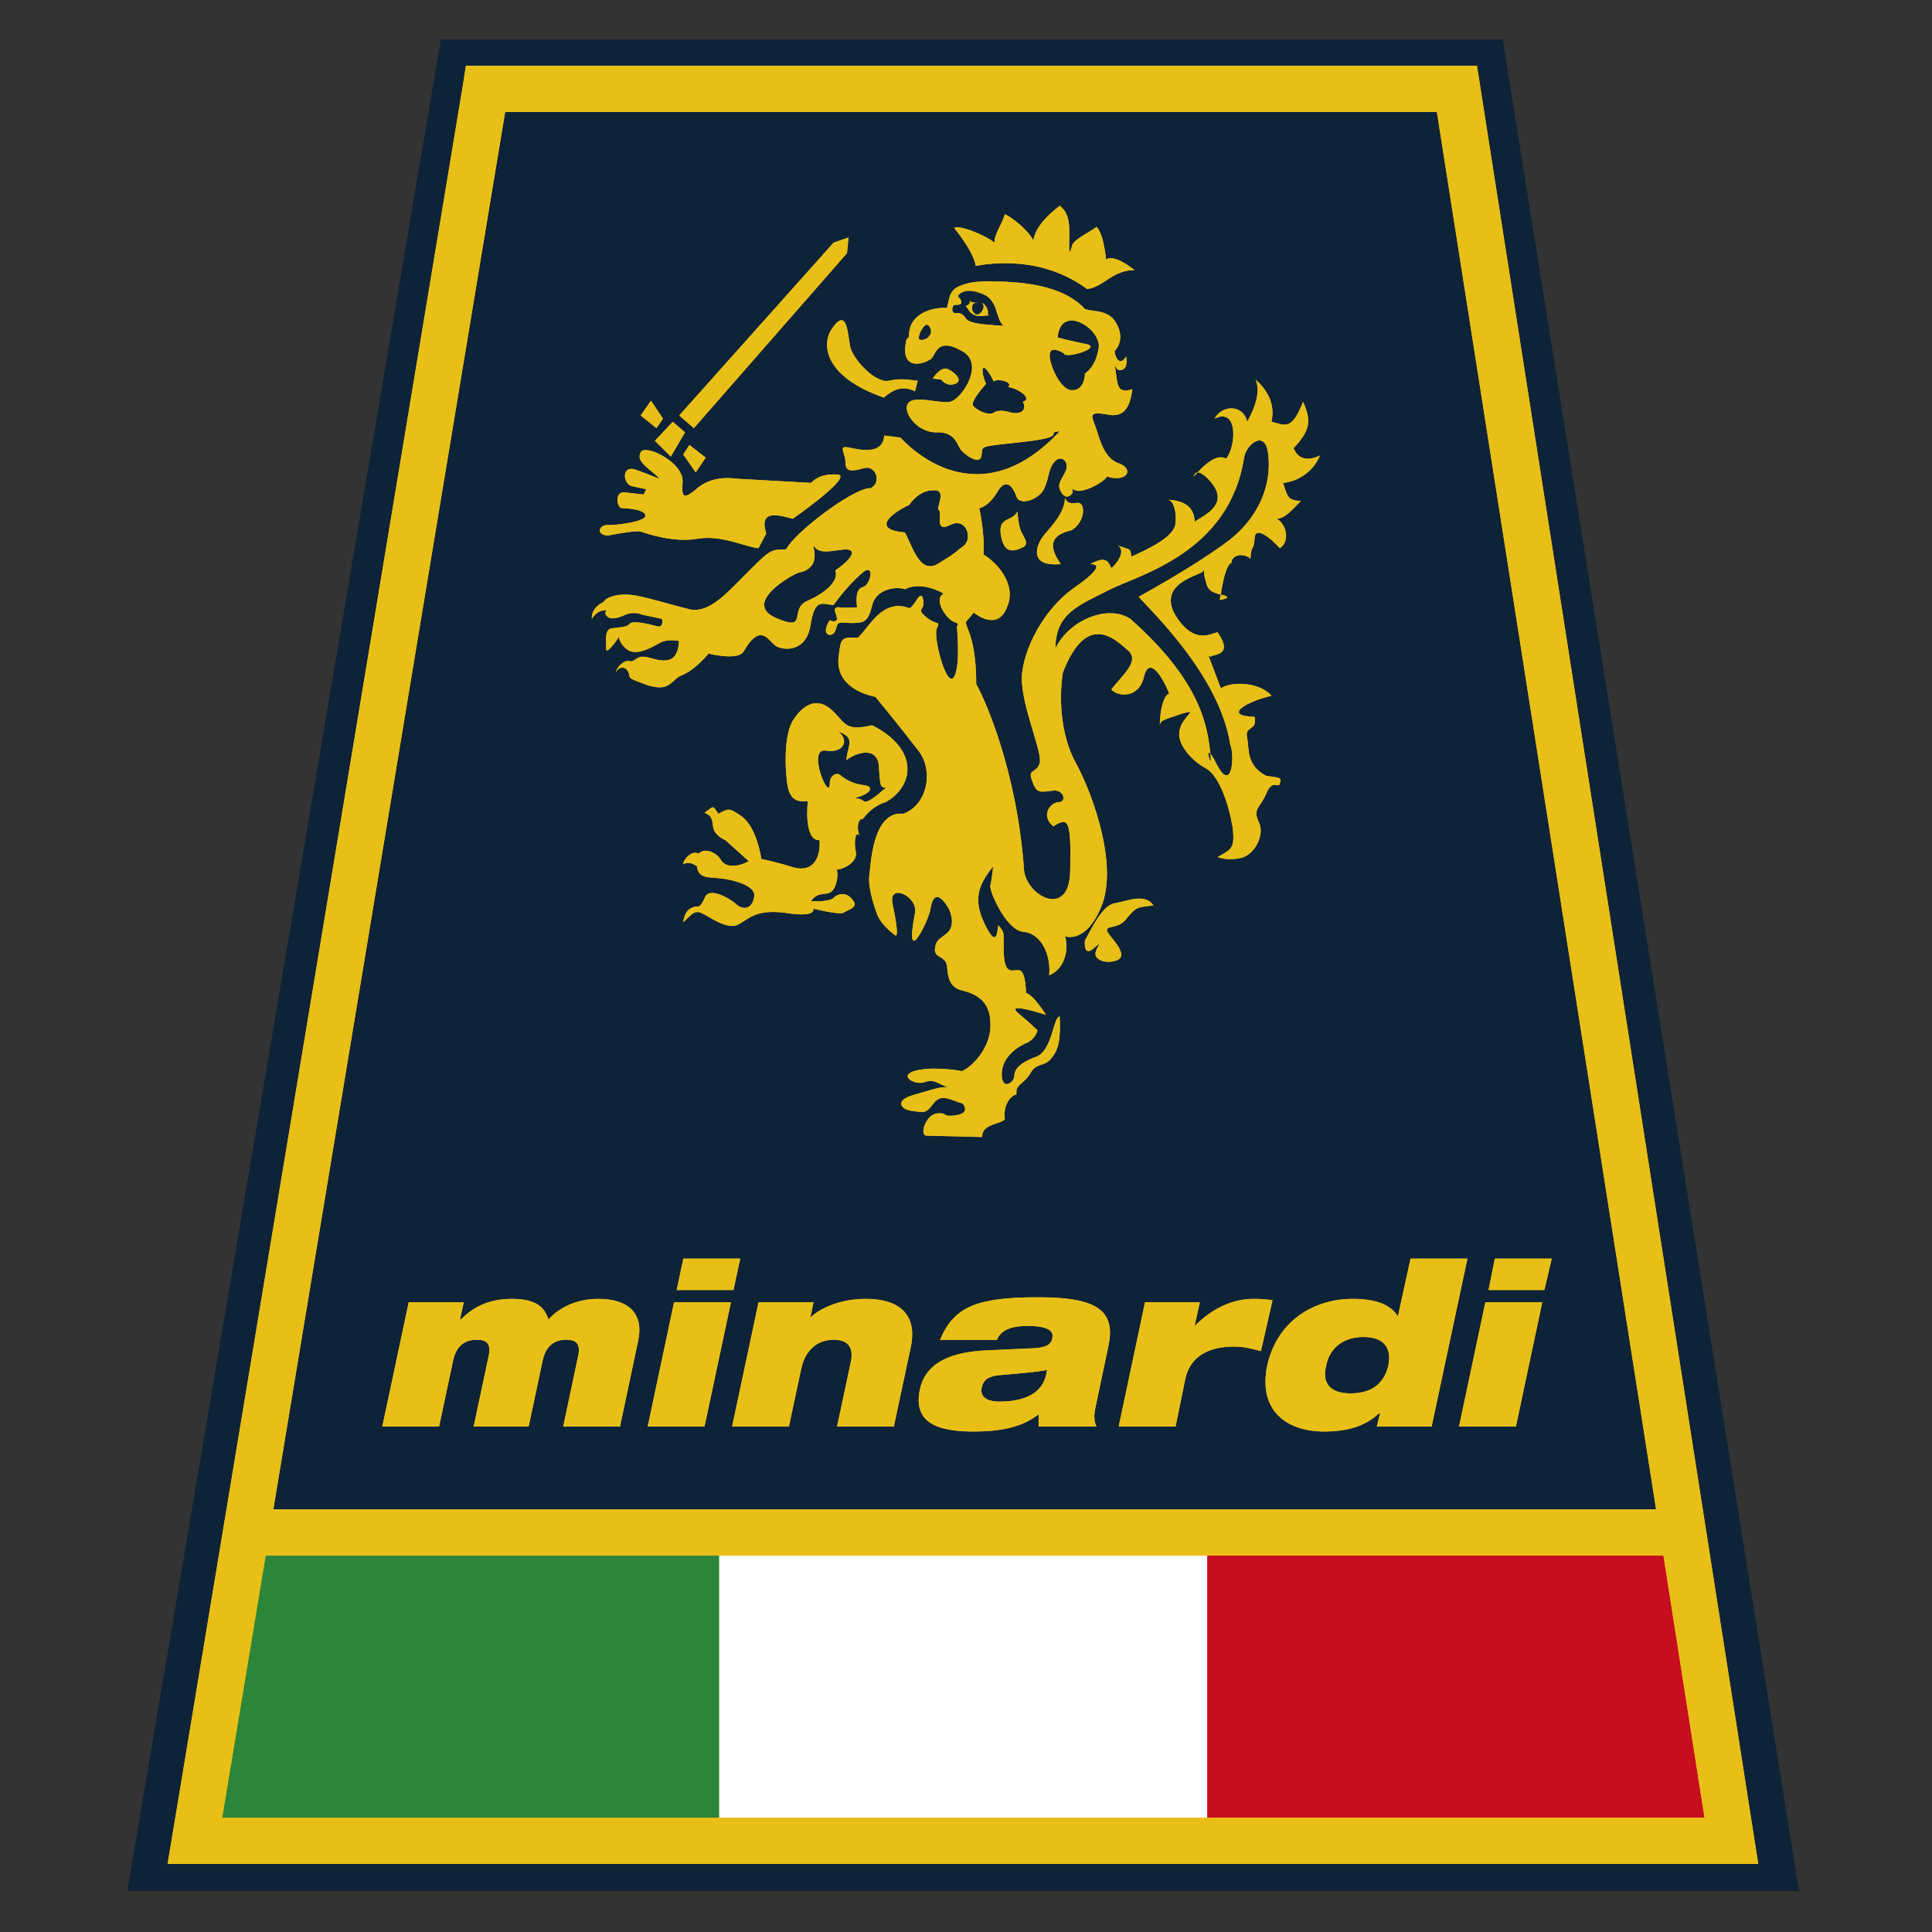 <?xml version="1.0" encoding="UTF-8"?> <svg xmlns="http://www.w3.org/2000/svg" xmlns:xlink="http://www.w3.org/1999/xlink" id="uuid-e9677cc2-bf0d-4977-b7b6-3adcbacedc48" data-name="Layer 2" width="480" height="480" viewBox="0 0 480 480"><rect x="0" y="0" width="480" height="480" fill="#333333" stroke="none"/><defs><clipPath id="uuid-8d163fd6-7012-4950-8500-caf0a1c86ed5"><path d="M435.788,456.441L367.726,21.289l-.785-4.974H115.765l-.785,4.974L42.755,456.389l-1.126,6.701h395.205l-1.047-6.649-0-0ZM125.503,27.834h231.49l54.45,347.143H67.912L125.503,27.834,55.19,451.598l10.811-65.13h347.274l10.209,65.13H55.19L125.503,27.834" style="fill: none; stroke-width: 0px;"></path></clipPath><clipPath id="uuid-27272303-3b82-47a1-a5c2-0c966d84e623"><polyline points="371.39 312.699 369.82 320.5 383.694 320.5 385.526 312.699 371.39 312.699" style="fill: none; stroke-width: 0px;"></polyline></clipPath><clipPath id="uuid-2cea660a-f194-417f-8342-57389822385e"><polyline points="362.49 354.427 376.626 354.427 383.17 323.537 369.034 323.537 362.49 354.427" style="fill: none; stroke-width: 0px;"></polyline></clipPath><clipPath id="uuid-f457647a-d5a0-4eea-883f-aa89146ed4c3"><path d="M350.448,312.699l-3.141,14.345h0c-1.832-2.932-5.497-4.346-11.256-4.346-9.162,0-18.586,5.026-21.204,16.492-2.356,11.44,4.974,16.466,14.136,16.466,6.283,0,10.471-1.571,13.612-4.503h.262l-.785,3.272h13.612l8.9-41.727h-14.136ZM344.951,339.191c-1.047,4.398-3.927,6.989-9.424,6.989s-7.068-2.932-6.021-6.989c.785-3.953,3.927-7.016,9.162-7.016s7.068,2.67,6.283,7.016" style="fill: none; stroke-width: 0px;"></path></clipPath><clipPath id="uuid-0718122f-2111-49b0-b995-8b2e70ba2bd8"><path d="M311.443,322.699c-4.712,0-9.948,1.963-14.66,6.78h0l1.309-5.942h-13.612l-6.544,30.89h14.136l2.356-11.571c1.309-6.675,7.068-8.298,12.042-8.298,2.618,0,4.45.497,6.806,1.126l2.88-12.644c-1.571-.262-3.141-.34-4.712-.34" style="fill: none; stroke-width: 0px;"></path></clipPath><clipPath id="uuid-63ea67ab-4af7-450b-bac0-fd1c75436326"><path d="M276.104,232.857c-3.141-3.717,1.309-1.361,3.665-4.503,2.618-3.141,2.618-2.88,6.806-3.403-2.094-3.141-6.544-1.047-9.686-.524-3.141.524-5.759,6.544-7.33,9.188,0,0-.524,4.241,2.094,2.042,2.618-2.199,1.047-.942.524.995-.262,1.963,2.618,2.696,4.712,2.12,2.356-.576,2.356-2.225-.785-5.916" style="fill: none; stroke-width: 0px;"></path></clipPath><clipPath id="uuid-4668a7a5-d169-4a4c-ade2-5c0477fb3073"><path d="M258.041,322.307c-7.592,0-12.827.55-16.623,2.147-3.822,1.623-6.126,4.215-7.88,8.455h14.11c1.23-2.984,4.633-3.482,7.775-3.482,4.188,0,6.544.942,6.021,2.984-.262,1.675-1.571,2.356-4.45,2.539l-11.937.55c-10.523.471-15.314,4.084-16.518,9.712-1.675,7.906,3.77,10.445,13.246,10.445,7.618,0,12.591-1.361,16.256-4.293v3.063h14.398c-.524-1.021-.785-2.435-.262-4.817l3.141-14.895c2.094-9.188-2.88-12.408-17.277-12.408ZM259.873,341.73c-1.309,5.288-6.806,6.492-11.518,6.492-3.455,0-4.921-1.361-4.45-3.508.419-1.99,1.832-2.827,4.45-3.063,5.236-.445,9.162-.785,11.78-1.283l-.262,1.361" style="fill: none; stroke-width: 0px;"></path></clipPath><clipPath id="uuid-24df0072-6635-42fe-909f-53b51763fd5a"><path d="M215.057,322.699c-6.754,0-11.858,2.696-13.743,4.686h0l.811-3.848h-13.665l-6.571,30.89h14.11l3.037-14.241c1.073-5.131,4.372-7.33,8.089-7.33,3.351,0,5.078,1.702,4.241,5.602l-3.403,15.968h14.11l4.188-19.659c1.832-8.56-3.298-12.068-11.099-12.068" style="fill: none; stroke-width: 0px;"></path></clipPath><clipPath id="uuid-177005b1-769f-45bd-b32d-c0ec61619c1e"><polyline points="160.922 354.427 175.031 354.427 181.602 323.537 167.466 323.537 160.922 354.427" style="fill: none; stroke-width: 0px;"></polyline></clipPath><clipPath id="uuid-7f85b009-9239-4b09-b5e5-31be7f87002b"><polyline points="168.12 320.5 182.23 320.5 183.906 312.699 169.77 312.699 168.12 320.5" style="fill: none; stroke-width: 0px;"></polyline></clipPath><clipPath id="uuid-65ca8036-f200-4870-83b1-9c12870fb193"><path d="M214.35,203.486c.969-1.309,2.88-3.403,5.681-4.188,7.016-3.927,8.508-13.089-3.351-19.11-6.885,1.571-6.518-.524-9.895-3.665-3.351-3.141-6.806-2.094-9.712,2.356-2.906,4.712-1.571,15.183-1.571,15.183.524,4.712,2.382,5.236,5.209,4.974-.393,3.665-.262,9.948,2.906,9.686.262,4.188-1.414,8.115-6.387,6.806-4.948-1.571-8.063-2.094-8.063-2.094-.55-3.403-2.016-8.639-5.078-10.733-3.063-2.094-3.089-1.832-5.602-.524-1.518-2.094-.89-2.094-3.429-.262,1.544.785,1.832,1.047,2.094,3.403.262,2.356,3.063,3.403,3.063,3.403l5.811,5.236c-2.225,1.309-5.681,1.832-6.885-.262-1.204-2.094-4.293-3.141-5.576-1.571-1.544-1.047-3.77,1.309-3.822,2.618,1.597-1.047,3.429.524,3.429.524.262,3.141,3.377,2.618,4.948,2.88,1.544,0,9.66,1.309,9.267,4.45-.393,3.403-2.88,3.665-4.738,1.832-1.832-1.571-6.466-3.927-7.461-1.571s-1.623,2.356-1.623,2.356c-2.487,0-3.482,1.571-3.848,3.927,1.597-1.309,2.592-3.141,4.45-2.356,1.859.785,5.838,3.927,8.691,3.141,2.827-1.047,4.162-4.188,12.251-3.141,8.115,1.309,6.911-1.047,6.911-1.047,0,0,6.23,1.571,7.487,1.047,1.257-.785,3.639-1.309,2.565-2.88-1.518-2.356-3.717-2.094-5-.785-1.257,1.047-5.628.785-5.628.785,1.937-2.618,3.77-1.309,5.052-2.356,1.257-.785,1.937-4.188,1.361-5.497,1.544,0,5.34-1.832,4.764-4.45s0-5.497,1.021-3.927c-.916-1.571-.55-4.45.707-4.188ZM213.251,197.989c2.199-.524,4.424-2.356,1.623-2.88-2.801-.262-4.974-1.571-5.89-2.356-.89-1.047-2.801-.262-2.827,1.832,0,4.974-5.759-8.639-1.099-8.115,4.66.785,5.995-2.618,3.22-4.712,4.346,1.571,2.382,3.141,1.99,7.068,2.853-2.094,7.906-3.403,8.115,1.832.262,5.236.524,4.974,1.78,4.974-4.136,3.665-5.078,3.927-5.995,3.141s-3.115,0-.916-.785" style="fill: none; stroke-width: 0px;"></path></clipPath><clipPath id="uuid-480f79a3-6279-4941-9eda-1dfe8433544e"><path d="M248.617,132.544c.524,3.927,2.094,4.974,4.974,3.665,2.88-1.047.262-2.88-.262-5.236s-.524-3.927-.524-3.927c-1.309,2.618-4.712,1.309-4.188,5.497" style="fill: none; stroke-width: 0px;"></path></clipPath><clipPath id="uuid-46867d28-3859-4270-b5a0-c722d96cbd28"><path d="M266.156,131.759c3.665-2.094,3.665-7.33,1.309-6.806-2.618.524-2.88-1.309-2.88-1.309,0,3.927-3.665,7.33-5.497,9.686-1.571,2.094-3.665,7.592,4.45,6.806-1.571-2.356-4.45-6.806,2.618-8.377" style="fill: none; stroke-width: 0px;"></path></clipPath><clipPath id="uuid-89dc1f78-b43e-4162-a0b7-21dc21914be7"><path d="M237.256,95.372c2.173-.785,0-2.88-1.78-3.665-1.832-.785-3.743,2.356-3.743,2.356l2.147.262s1.204,1.832,3.377,1.047" style="fill: none; stroke-width: 0px;"></path></clipPath><clipPath id="uuid-d23d370a-29d0-495c-a125-1f4264e84f7b"><path d="M169.691,167.623c3.141-1.309,6.335-5.236,6.335-5.236,0,0,7.434,1.832,8.717-.524,4.372-7.592,6.283-2.356,8.115-1.309,1.859,1.047,7.434,1.571,8.508-5.236,1.073-6.806,2.906-5.236,5.707-4.974,0,0,2.88-4.188,6.675-7.592,3.796-3.665,2.749,2.618.55,3.141-2.173.524-1.335,4.974-1.335,4.974,0,0-2.487.262-4.66,0-2.173,0,.55,2.88-.707,3.403-1.257.524-1.204-1.309-2.199,1.309-.969,2.356,1.492,2.88,2.173,1.047.654-2.094.34-2.094,3.743-1.832,3.429,0,4.372-.262,5.393-4.45.995-4.188,6.309-4.712,8.141-3.927,2.827-1.571,6.832-.524,9.607,1.047-2.827,1.571,1.126,6.806,2.67,7.068,1.544.524.602,1.047.602,1.047,0,0,1.047,10.471-.864,12.827-1.911,2.094-5.078-10.471-4.11-12.304.969-2.094,0-.524-2.749-2.88-2.749-2.356.34-1.309-.838-4.974-.916-1.047-1.597,1.832-3.167,2.88-6.78-2.618-10.026,4.712-12.879,7.33-4.346-.262-4.188.262-4.764,4.712-1.047,8.377,9.136,9.948,9.136,9.948,0,0,6.675,8.115,10.654,13.351,3.953,4.974,2.225,13.612-3.743,15.707-7.775-.785-8.063,13.089-8.429,15.445-.34,2.356.811,6.544,2.016,9.686.707,1.832,2.565,3.665,4.398,5.052,1.204.864-.393-6.623-.602-7.67-1.283-5.497,6.309-2.094,5.55,2.094-2.827,14.686,3.403,1.832,3.796-.785,1.073-7.068,4.712,0,4.712,0,0,0,1.492,3.141,0,5.236-1.597,1.859-3.167,1.806-3.508,4.11-.366,2.277,1.204,2.016,2.435,3.377,1.23,1.335-.419,6.23,4.267,7.356,4.66,1.126,7.12,3.508,7.042,8.77,0,5.236-4.241,10.052-7.094,11.283-1.571-.366-8.141-1.204-11.937,0-3.77,1.204.262,3.613,2.775,2.696,2.539-.916,3.455.759,6.256,1.492-1.859-.707-4.712.524-9.136,1.728-4.424,1.204-3.508,3.534-.393,3.953,3.141.393,3.455.733,5.366-1.832,1.937-2.592,4.11-.89,7.251,0,0,0,2.147,2.356-1.623,2.906-3.796.55-1.885-.707-4.712-.445s-4.503,5.471-2.618,5.524l13.822.34c-.262-3.272,4.581-3.141,5.628-4.424-.524-3.298,1.309-5.89,2.88-6.152-.262-2.644,1.571-2.277,3.403-5.183,1.571-2.88,3.403-1.518,5.236-3.77,1.832-2.225,2.356-4.503,2.094-10.419-1.571,0-1.832,8.455-5.759,9.974-4.188,1.544-5.497,3.141-5.497,4.764,0,1.649-3.141,3.848-3.141-.393,0-4.267,3.927-6.78,6.021-7.722,2.356-.916,2.88-3.167,2.88-3.167,0,0-2.094-2.042-4.974-4.424-2.618-2.382,4.45-.262,7.068.55,0,0-3.141-5.026-4.974-5.419,0,0,0-5.236-1.571-5.602-1.571-.393-3.665,1.518-3.927-4.084-.262-5.524.524-4.895-1.335-7.094-.314,0,0,6.414-3.115.262-3.351-6.544-2.016-10.209,1.806-14.921,0,0-.366,3.403-.707,4.712s3.874,10.995,8.063,11.518c4.45.262,7.068,5.602,6.544,10.811,3.927-1.518,4.974-6.701,3.927-9.712,0,0,5.236,2.147,9.162-7.644,3.927-10.209-2.094-27.225-6.283-35.078-4.45-7.853-4.188-17.801-3.403-22.775,6.283-16.23,13.874-7.33,16.492-5.236,2.356,2.618-1.571,5.759-4.45,9.424,1.571,1.832,6.806,2.356,8.115-3.141s4.712.262,6.283,4.188c-1.309.262-2.356,3.927-2.356,8.115,0-1.571,1.047-1.571,5.497-3.141,4.45-1.309.262.524-.524,3.927-1.047,3.665,3.403,8.115,6.544,9.686,3.141,1.832,5.497,8.377,6.544,14.398.785,5.759-.524,5.759-3.665,7.592,0,0,2.094,1.047,5.759.262,3.403-.785,6.021-5.759,4.45-8.9-1.571-3.403.262-3.403,1.832-7.068,1.571-3.927,3.141-1.047,3.403-2.618.524-1.571-.262-1.309-3.403-1.832-4.974-2.618-4.188-6.544-4.712-9.424-.785-3.141,2.618-1.571,1.832-5.236-8.377-.262-1.571-3.927,4.188-5.236-2.88-3.403-9.948-3.665-12.565-1.832,0,0-2.094-5.497-2.88-7.592,0-.262-.262-.262-.262-.524.262.262.785.262,1.047,0,2.618-.524,4.188-1.571,1.309-5.759-1.047-.262-5.497,3.665-10.471-4.188-4.712-8.115,6.021-9.948,6.806-10.995.524-.785,0,0,.524,1.832.524,1.571.262,3.141,3.927,3.927.262-2.356,1.309-7.592,2.618-7.853,0-2.094,3.141-2.618,4.712-1.047.262-3.927.785-1.571,1.047-4.974,0-3.141,3.403-.785,6.283,2.356,2.618-1.832,1.571-6.021-.785-7.33,2.094,0,4.188-2.618,6.021-4.45-3.403,0-3.403-1.309-4.45-4.45,3.141-.262,7.33-2.356,9.162-6.806-2.094,1.047-5.236,1.571-6.544-1.832,4.188-4.45,4.45-6.806,2.356-11.518-2.88,7.33-4.45,5.759-7.853,4.974,1.047-4.712-1.309-8.115-3.927-10.471,1.309,3.141-.262,7.068-2.094,10.471-1.047-4.45-6.283-4.188-8.115-.785,5.759-2.88,5.497,6.544,2.88,9.948-2.094-1.309-5.236,1.309-7.068,3.403.524,0,1.832.524,3.665,2.88,4.188,5.497-2.88,8.115-4.45,9.424,0-2.356-1.047-5.236-6.544-5.497,1.309.262,2.094,2.88,1.832,5.759-.262,3.665-7.592,6.806-10.995,8.377-.262-2.356-.262-1.571-3.665-2.88,1.832.524,1.571,3.141-1.309,5.759-1.047-2.88-2.618-2.356-5.236-1.047,1.832,0,3.403.785-4.188,6.021-7.33,5.236-12.565,15.183-12.827,22.251,0,7.33,5.236,18.586,4.45,21.204s-3.141,1.309-1.832,4.45c1.047,3.403,2.356,2.618,5.236,2.356,2.618-.262,3.403,2.88,1.309,2.88-1.832,0-4.712,3.141-1.309,6.021,3.665-2.356,4.45-1.832,4.188,10.733,0,12.827-11.518,6.283-11.518-.524-1.832-24.345-9.712-41.884-11.832-45.549,0-3.665-.262-8.639-1.649-12.565-1.466-3.927-1.204-2.094,1.021-5.236,0,0,5.838,4.974,8.272-1.309,2.618-6.021-3.063-11.518-5.838-13.089.393-4.974-1.047-11.518-1.047-11.518,0,0,2.173-.262,4.424-3.927,2.199-3.927,4.031-1.309,4.817,1.047.785,2.356,5.497.785,6.806-1.832s1.047-4.974,2.618-6.806c1.571-1.832,3.665-.262,2.88,2.094-1.047,2.356-2.356,3.403-1.309,5.236.785,1.571,1.832,1.571,2.618.785,1.047-1.047-.785-1.832,1.047-1.047,1.832.785,6.806-1.832,7.853-3.403,5.236,1.571,6.806-2.094,2.618-3.403-3.927-1.571-4.712-7.33-5.759-9.686-.785-2.094-1.309-3.141,3.141-2.356,4.712,1.047,5.759-2.618,6.283-6.283-3.927,1.309-3.665-1.309-4.188-4.712s-.262,0,1.047,0c1.047,0,2.094-.785,1.571-3.403-1.047,1.832-2.356,1.571-2.88-1.309,0,0,2.618-2.356.785-6.283-1.832-4.188-5.759-3.403-8.115-4.188-5.759-6.283-16.492-6.544-19.895-6.806-3.194,0-7.487-.524-11.126,1.047-2.88,1.047-2.644,3.403-3.298,5.497-1.859-.262-9.581.524-9.398,7.068l-.628.785c-2.016,8.639,5.445,5.759,6.414,4.45.942-1.309,1.623-4.974,7.434-1.571,5.811,3.141-.262,12.042-3.01,12.565-2.801.524-9.241-1.832-10.523.524-1.283,2.094,2.33,7.068,6.989,7.068,4.633-.262,5.209,2.88,6.099,4.188.916,1.309,4.869,4.188,5.236,1.571s-.89-2.094,10.523-3.403c11.518-1.309,4.974-2.356,8.9-2.618-18.534,19.895-34.712,6.806-39.555,1.571l-4.031-.524c-.419,5.759-8.089,2.88-9.633,2.88s0,1.571,0,3.927,1.806,2.094,4.607,1.309,4.267,3.141,2.068,4.712c0,0-.262,0-.262.262h-.681c-4.974.785-18.534,11.256-20.471,15.183-3.429.262-3.429-.524-8.822,4.974-5.393,5.236-9.869,10.995-15.131,9.948-5.262-1.309-9.267-2.618-13.272-3.403-4.031-.785-7.487.262-8.141,1.571,0,0-3.141,1.309-2.906,4.188,0,0,.995-1.832,2.853-2.094,1.885-.262,0,0,.602,1.047s1.832,1.309,4.346.262c2.513-1.309,4.66-.262,4.66-.262l4.974,1.047s.55,2.356-1.309,1.832-6.178-1.571-6.806-.524c-.654.785-2.513.785-4.398,1.047-1.859.262-1.335,3.141-1.361,5.236,0,1.047,1.885-1.047,3.167-3.141,0,0,0,1.832,2.408,3.403,2.461,1.309,6.256-1.047,8.141-2.094,1.885-.785,4.372-.262,4.372-.262,0,0,0,4.188-2.618,4.712-2.487.524-4.633-.785-6.204-.785-1.544-.262-2.513,1.571-3.455,1.047-.916-.262-2.801.785-3.482,2.88.654-1.309,2.225-1.832,3.115-.262.89,1.832-.969,1.309,4.895,3.403,5.864,1.832,5.654-1.571,8.796-2.618l-.052-0ZM275.842,146.419c7.33-3.665,29.581-9.162,33.246-32.722.524-3.403,5.497-7.33,6.021-.524.785,7.068-2.094,15.707-10.995,21.989-8.639,6.283-21.204,13.089-21.204,13.089,2.356,2.88,20.157,19.372,22.775,36.911,1.047,2.094.524,12.304-3.403,4.712-.785-1.571-1.309-2.356-1.571-2.618.524,4.712-1.309-1.571,0,0v-.262c-.785-6.021-1.832-17.277-19.895-33.246-5.497-3.665-15.183.262-18.586,7.33,0-8.9,6.021-10.733,13.612-14.66ZM231.13,83.068c-.55,1.309-2.251,1.571-2.618,1.309-.393,0-.288-1.047.262-2.094.524-1.047,1.257-1.832,1.649-1.571.393,0,1.257,1.309.733,2.356l-.026 0ZM239.978,79.142c-1.021-1.832-2.644-1.309-2.644-1.309-1.047,0-1.047-2.356.314-2.094,1.361,0,1.152-.524,1.152-.785,0-1.047-1.283-1.047-.497-1.832,1.44-1.309,3.586-1.047,6.047,0,3.743,1.571,2.958,6.283,5.052,7.853-2.408-.262-8.377-.262-9.424-1.832ZM254.114,99.822c1.047,1.832-.262,3.403-3.141,2.618q-2.618-.785-3.953,0c-1.257,1.047-4.319-.524-5.209-1.571-.916-1.047,3.167-5.497,3.167-5.497-1.466-3.403-1.126-6.021,1.283-1.832.288.524.497,1.047.654,1.309q0-.262.262-.262c1.44-.524,4.581.524,3.272,1.571,2.356.262,6.283,2.88,3.665,3.665v0ZM260.92,87.519c.524-1.571,3.403.262,3.403.262.262,1.571,10.209-1.571,5.236-2.356-4.974-1.047-6.806-1.571-6.806-1.571.785-8.639,10.995-2.094,10.209,2.618-.785,4.974-3.403,6.283-3.403,6.283,0,0,0,4.45-3.403,4.188-3.141-.262-6.021-7.853-5.236-9.424ZM225.869,125.476s2.251-3.665,5.969-3.665c3.717-.262.524,4.45,1.44,4.974.942.262-1.335,5.759,2.722,3.665,4.084-2.094,5.838,3.403,3.325,5.236-2.513,1.832-1.257,1.309-5.969,4.188-4.712,3.141-6.44-3.665-8.534-7.592-9.293-.785-2.068-5.497,1.047-6.806ZM198.539,142.23c6.623-1.309,2.356-8.377,3.874-6.283,1.492,1.832,4.633.785,7.722.524,4.031.262-.995,4.188-2.592,5.236.89,2.618-2.277,5.497-6.989,7.592-4.686,2.094.471,7.853-7.853,4.188-8.298-3.665,4.005-10.733,5.838-11.256" style="fill: none; stroke-width: 0px;"></path></clipPath><clipPath id="uuid-4cc5d181-742a-4d3b-853c-16afbfbbcb17"><path d="M245.004,76.262c-.262-.524-.602-.785-1.021-1.047.497.785.471.785.262,1.571-.314.785-.969,1.571-1.806,1.309-1.021-.524-.995-1.309-.838-2.356q.262-.524,1.126-.524c.995.262-2.618-.262-1.78-.524,0,0,.262,1.047-1.021,1.309.262.262.419.524.916,1.309,1.518,1.832,3.429,1.047,4.869,1.047-.811-.785.262,0-.628-2.094" style="fill: none; stroke-width: 0px;"></path></clipPath><clipPath id="uuid-070a6d10-8d13-451f-9e8c-7b81b82f7d8e"><path d="M303.328,147.727h0c-.262.785-.262,1.309-.262,1.309,0,0,3.927-.524.262-1.309" style="fill: none; stroke-width: 0px;"></path></clipPath><clipPath id="uuid-5cbdd91d-afee-47ea-b936-98bf15d0c142"><path d="M296.522,118.408c.262-.262.524-.524,1.047-1.047-.785,0-1.047,1.047-1.047,1.047" style="fill: none; stroke-width: 0px;"></path></clipPath><clipPath id="uuid-0102215c-c763-4ddb-bd1d-28dbec5574da"><path d="M148.723,322.699c-5.707,0-9.921,2.304-12.461,5.131-.969-3.037-3.01-5.131-9.11-5.131-5.864,0-9.79,2.199-12.591,5.078h-.262l.916-4.241h-13.665l-6.571,30.89h14.11l3.482-16.387c.812-3.77,2.984-5.183,5.916-5.183,2.487,0,3.56,1.021,2.906,4.11l-3.717,17.461h13.665l3.482-16.387c.812-3.77,2.958-5.183,5.89-5.183,2.487,0,3.586,1.021,2.906,4.11l-3.691,17.461h14.11l4.503-21.282c1.597-7.513-3.194-10.445-9.948-10.445" style="fill: none; stroke-width: 0px;"></path></clipPath><clipPath id="uuid-30f44e2a-ed33-4a33-9db4-d871dbaa0f42"><path d="M150.974,133.068s6.544-1.309,8.089-1.047c1.518.524,8.298,2.88,14.214,1.832,5.916-1.047,12.068,2.094,15.157,2.356l1.937-3.665c-2.016-6.283,3.508-4.45,6.597-3.665,0,0,15.419-10.733,11.073-10.995q-4.319-.262-6.544,2.094l-18.56-1.047c-3.717-.524-7.461.262-9.974,2.618-2.539,2.094-3.796,2.618-3.377-1.571.419-4.45-6.623-8.115-8.796-8.115,0,0-1.832-.524-1.885,1.571,0,2.094,4.529,4.45,4.817,5.497,0,0-3.063-1.309-6.152-2.356-3.063-.785-2.853,3.403-.707,4.188l3.691.785-.654,1.309-4.633-.524c-2.775-.262-1.963,3.927-.733,3.927,1.257,0,4.66.262,5.576,1.309.89,1.047-.995,1.571-.995,1.571-.942.524-5.288,1.309-7.775,1.309-2.487-.262-3.482,2.356-.366,2.618" style="fill: none; stroke-width: 0px;"></path></clipPath><clipPath id="uuid-5abdc3e7-f00a-4ef7-9a31-aabd194fdf57"><polyline points="164.717 104.011 161.733 99.56 159.168 103.225 163.094 106.367 164.717 104.011" style="fill: none; stroke-width: 0px;"></polyline></clipPath><clipPath id="uuid-1fd1aa78-ce7e-4f66-b597-520c0f353086"><polyline points="166.655 113.435 170.189 107.414 167.152 104.796 162.702 109.508 166.655 113.435" style="fill: none; stroke-width: 0px;"></polyline></clipPath><clipPath id="uuid-3f01607d-13b9-4dbd-90a7-2b7f714b395b"><polyline points="169.744 112.911 172.859 117.361 175.319 113.696 171.288 110.555 169.744 112.911" style="fill: none; stroke-width: 0px;"></polyline></clipPath><clipPath id="uuid-39734220-7530-4986-9750-06d77de64d00"><polyline points="210.424 62.912 210.816 58.985 207.099 60.294 168.749 103.225 172.387 106.367 210.424 62.912" style="fill: none; stroke-width: 0px;"></polyline></clipPath><clipPath id="uuid-37f6376e-5ecd-43a7-bc8c-280ca5fb41ec"><path d="M206.628,81.76c-2.461,3.665-2.094,11.78,12.958,17.016,2.199-1.832,4.372-3.141,7.749-1.571l.681-2.618c-1.257,0-3.691-.785-7.12,0-3.403.785-9.162-5.497-9.712-8.639-.55-2.88-.733-9.948-4.555-4.188" style="fill: none; stroke-width: 0px;"></path></clipPath><clipPath id="uuid-08babce8-1a9d-44ef-a115-a93fdd7df9c8"><path d="M270.083,71.812c4.188-.524,6.283-4.712,11.78-4.712-1.309-1.047-5.236-3.927-7.068-2.618,0,0-.524-6.283-2.356-8.115-2.094,1.571-5.236,2.88-6.021,4.45-.524,1.832-.785,2.88-.785-.262,0-3.403.524-7.33-2.356-9.424-2.356,1.832-6.021,4.974-6.544,8.639-1.047-2.356-5.236-5.759-7.068-6.544-.785,2.618-2.801,5.236-2.539,7.068-2.722-2.094-8.848-4.45-10.078-3.665,0,0,4.817,5.759,5.366,9.424,4.319-.785,16.675-2.356,27.67,5.759" style="fill: none; stroke-width: 0px;"></path></clipPath></defs><g id="uuid-dc271a90-c017-4869-bc8c-bd90bb89ae36" data-name="Layer 1"><g id="uuid-7bb69022-e962-4b2e-9147-9a7ef61ce3ac" data-name="g2993"><g id="uuid-376a472c-f220-49de-b458-e1b9ce0ab092" data-name="g2997"><path id="uuid-0203e653-7d83-4af8-a1b6-ce3df229a0dd" data-name="path2999" d="M45.871,457.96l11.356-67.067h364.818l10.733,67.067H45.871ZM445.866,462.962L374.139,14.771l-.785-4.974H109.509l-.838,4.974L31.627,469.797h415.286l-1.047-6.835" style="fill: #0e2338; fill-rule: evenodd; stroke-width: 0px;"></path></g><g id="uuid-0f8b5f9f-bcad-41e3-9bda-62b4baf2a4fc" data-name="g3001"><path id="uuid-1208fce9-9565-4b15-9492-1ee67f71160d" data-name="path3003" d="M56.473,451.598l10.809-65.13h347.302l10.209,65.13H56.473" style="fill: #fff; fill-rule: evenodd; stroke-width: 0px;"></path></g><g id="uuid-225bedc0-cb80-4c5c-b4d3-c90060848506" data-name="g3005"><path id="uuid-50207a44-7825-4d45-a779-a6e5e7a38cd2" data-name="path3007" d="M63.75,386.468l-10.215,66.413h125.135v-66.413s-114.92,0-114.92,0" style="fill: #2d8539; fill-rule: evenodd; stroke-width: 0px;"></path></g><g id="uuid-3769a2fe-d0a9-4d26-ac10-08261ba5462e" data-name="g3009"><path id="uuid-af49d14b-d7c6-4672-b7d9-eeac5383deae" data-name="path3011" d="M299.925,386.468v66.413h125.129l-7.644-66.413h-117.486" style="fill: #c70e1e; fill-rule: evenodd; stroke-width: 0px;"></path></g><g id="uuid-58bfddf7-a9c5-4210-a0e5-12f7fc5a6e9a" data-name="g3013"><g style="clip-path: url(#uuid-8d163fd6-7012-4950-8500-caf0a1c86ed5);"><g id="uuid-429ca9d1-25ee-44c9-a3ff-1db4a052d55f" data-name="g3015"><g id="uuid-26b900b4-2624-4a74-9223-7420ad7d4c81" data-name="g3021"><g id="uuid-d91e7122-2e48-4ab5-a57a-e1f61e92f785" data-name="g3027"><path id="uuid-8d251544-be75-48d9-9c73-d315adcd6603" data-name="path3035" d="M-13.527-14.313h507.952v507.848H-13.527s0-507.848,0-507.848Z" style="fill: #e8bf17; stroke-width: 0px;"></path></g><g id="uuid-e8b2e500-4082-421a-b158-4e3bc3b224c8" data-name="g3037"><path id="uuid-1fdcf73b-09df-4344-ae8d-89f4fe92a4bc" data-name="path3045" d="M-13.527-14.313h507.952v507.848H-13.527s0-507.848,0-507.848Z" style="fill: #e8bf17; stroke-width: 0px;"></path></g></g></g></g></g><g id="uuid-92f7804a-8303-4304-a8ca-0d8ba144365f" data-name="g3047"><g style="clip-path: url(#uuid-27272303-3b82-47a1-a5c2-0c966d84e623);"><g id="uuid-3b8f3dbc-2508-4532-af2f-e8df8901220c" data-name="g3049"><g id="uuid-d46a5ec7-0f0a-4dd0-90d1-415a10fae3f1" data-name="g3055"><g id="uuid-df9d4d6c-2bc6-4975-83d9-5d43e19fe269" data-name="g3061"><path id="uuid-e6d2949c-81e1-424d-8f2b-52aec1554ef0" data-name="path3069" d="M-13.527-14.313h507.952v507.848H-13.527s0-507.848,0-507.848Z" style="fill: #e8bf17; stroke-width: 0px;"></path></g><g id="uuid-3b1cc0f2-8ca3-4e1c-b667-cdb13a98ce1e" data-name="g3071"><path id="uuid-6b499b0b-9926-487d-85a2-86fa397570b6" data-name="path3079" d="M-13.527-14.313h507.952v507.848H-13.527s0-507.848,0-507.848Z" style="fill: #e8bf17; stroke-width: 0px;"></path></g></g></g></g></g><g id="uuid-7cd9558d-1a21-4126-8060-4a6c902139ca" data-name="g3081"><g style="clip-path: url(#uuid-2cea660a-f194-417f-8342-57389822385e);"><g id="uuid-c75ef695-403a-4dab-8aa1-0070830facf2" data-name="g3083"><g id="uuid-e31a84d3-ea93-4e8d-896f-9176a97e58e2" data-name="g3089"><g id="uuid-b26dd400-9e76-4898-a231-52fb1a6ce9fc" data-name="g3095"><path id="uuid-7c3596a6-ee01-4489-ae6c-9e6a460a0cb6" data-name="path3103" d="M-13.527-14.313h507.952v507.848H-13.527s0-507.848,0-507.848Z" style="fill: #e8bf17; stroke-width: 0px;"></path></g><g id="uuid-0e463735-2c61-4d2e-9d25-719974988987" data-name="g3105"><path id="uuid-3962030f-aea6-417f-a9a3-98949e2025a4" data-name="path3113" d="M-13.527-14.313h507.952v507.848H-13.527s0-507.848,0-507.848Z" style="fill: #e8bf17; stroke-width: 0px;"></path></g></g></g></g></g><g id="uuid-3e93859d-3260-49b3-9122-1997d83911ae" data-name="g3115"><g style="clip-path: url(#uuid-f457647a-d5a0-4eea-883f-aa89146ed4c3);"><g id="uuid-90917765-0d68-40c5-af6a-24b616c8b574" data-name="g3117"><g id="uuid-1cb90521-dac2-44be-9579-5e819e629fc9" data-name="g3123"><g id="uuid-ce535332-446c-42cf-9ac0-95fd3ce3b9a2" data-name="g3129"><path id="uuid-a848ae2e-98e2-47ef-b05f-5ea2b1c34aae" data-name="path3137" d="M-13.527-14.313h507.952v507.848H-13.527s0-507.848,0-507.848Z" style="fill: #e8bf17; stroke-width: 0px;"></path></g><g id="uuid-8a126645-1148-4e35-af34-9b4fd6c7fee9" data-name="g3139"><path id="uuid-0e501644-ed55-4983-a1d0-411d76111051" data-name="path3147" d="M-13.527-14.313h507.952v507.848H-13.527s0-507.848,0-507.848Z" style="fill: #e8bf17; stroke-width: 0px;"></path></g></g></g></g></g><g id="uuid-3baae806-2ab9-4129-93a6-b34b991421d7" data-name="g3149"><g style="clip-path: url(#uuid-0718122f-2111-49b0-b995-8b2e70ba2bd8);"><g id="uuid-d5add712-d848-4a47-b557-f7940fed0e66" data-name="g3151"><g id="uuid-ce9ce559-a31a-4cff-907f-0b18f90a37fb" data-name="g3157"><g id="uuid-975b8360-4766-45f0-8169-4d0da265eeca" data-name="g3163"><path id="uuid-60de3648-532b-49a1-99f9-c1b612317a5b" data-name="path3171" d="M-13.527-14.313h507.952v507.848H-13.527s0-507.848,0-507.848Z" style="fill: #e8bf17; stroke-width: 0px;"></path></g><g id="uuid-b2fa0f4e-5df4-4675-be66-10301c76cd7c" data-name="g3173"><path id="uuid-b02210af-5360-490e-ba72-37752479c8a4" data-name="path3181" d="M-13.527-14.313h507.952v507.848H-13.527s0-507.848,0-507.848Z" style="fill: #e8bf17; stroke-width: 0px;"></path></g></g></g></g></g><g id="uuid-eb34c498-0c89-433a-b63e-1ea3fdddbf25" data-name="g3183"><g style="clip-path: url(#uuid-63ea67ab-4af7-450b-bac0-fd1c75436326);"><g id="uuid-3f94ab25-aede-4bb9-ad3e-6a9fdbb6fb22" data-name="g3185"><g id="uuid-753db1a3-c72f-4899-9e31-b111bec441ea" data-name="g3191"><g id="uuid-7062e00e-5e5a-4abe-89cb-6c8a5e38e264" data-name="g3197"><path id="uuid-89a6972c-e780-42d3-8508-a7fda657e423" data-name="path3205" d="M-13.527-14.313h507.952v507.848H-13.527s0-507.848,0-507.848Z" style="fill: #e8bf17; stroke: #fff; stroke-miterlimit: 5; stroke-width: 2.618px;"></path></g><g id="uuid-555eb5d4-c30c-4979-89c7-b4fa54759bf8" data-name="g3207"><path id="uuid-ead8d106-6485-459d-8800-11c1c4f5386c" data-name="path3215" d="M-13.527-14.313h507.952v507.848H-13.527s0-507.848,0-507.848Z" style="fill: #e8bf17; stroke: #fff; stroke-miterlimit: 5; stroke-width: 2.618px;"></path></g></g></g></g></g><g id="uuid-15f69117-8096-4c4a-ad01-756e0a0d0661" data-name="g3217"><g style="clip-path: url(#uuid-4668a7a5-d169-4a4c-ade2-5c0477fb3073);"><g id="uuid-b7d6d36b-7893-4593-a00f-f401f3722b1f" data-name="g3219"><g id="uuid-f41cc9f7-1864-4ada-8d70-c90bd76b6b3a" data-name="g3225"><g id="uuid-6725e1b4-5c06-4530-a8fa-7821d3a2d1dc" data-name="g3231"><path id="uuid-b953c12d-79d5-4a9b-8e60-a3116904dc6b" data-name="path3239" d="M-13.527-14.313h507.952v507.848H-13.527s0-507.848,0-507.848Z" style="fill: #e8bf17; stroke-width: 0px;"></path></g><g id="uuid-5fdb1c5b-e3d2-44cf-910f-070dc9fdfa35" data-name="g3241"><path id="uuid-16fc2d84-d87f-4676-a052-a471b298f870" data-name="path3249" d="M-13.527-14.313h507.952v507.848H-13.527s0-507.848,0-507.848Z" style="fill: #e8bf17; stroke-width: 0px;"></path></g></g></g></g></g><g id="uuid-44111dfe-f5bf-42d6-aa4f-40f86e3abc7d" data-name="g3251"><g style="clip-path: url(#uuid-24df0072-6635-42fe-909f-53b51763fd5a);"><g id="uuid-28888f35-783c-4580-99b5-f5802e708af8" data-name="g3253"><g id="uuid-dff04810-4615-41e3-966e-e7170cf61007" data-name="g3259"><g id="uuid-82380739-8573-4891-83df-54011fe721ce" data-name="g3265"><path id="uuid-82eeb310-0d80-4097-875e-4ff92b057bb0" data-name="path3273" d="M-13.527-14.313h507.952v507.848H-13.527s0-507.848,0-507.848Z" style="fill: #e8bf17; stroke-width: 0px;"></path></g><g id="uuid-aea3078b-fd43-45eb-8676-9c97188dec71" data-name="g3275"><path id="uuid-139c67f8-50a6-46b8-9d5d-d9815bb37718" data-name="path3283" d="M-13.527-14.313h507.952v507.848H-13.527s0-507.848,0-507.848Z" style="fill: #e8bf17; stroke-width: 0px;"></path></g></g></g></g></g><g id="uuid-09e9d0f5-fdf3-49b4-8884-17dcc2ce3c1d" data-name="g3285"><g style="clip-path: url(#uuid-177005b1-769f-45bd-b32d-c0ec61619c1e);"><g id="uuid-114ac849-38e5-4b75-a04e-59bd823218cb" data-name="g3287"><g id="uuid-45114a10-943d-4bb8-97c9-7f0aea662a9a" data-name="g3293"><g id="uuid-e60e668f-0e52-4a8e-93d0-714584b705a8" data-name="g3299"><path id="uuid-761a5c7d-5b33-44fc-80a7-c5007a0e4fc8" data-name="path3307" d="M-13.527-14.313h507.952v507.848H-13.527s0-507.848,0-507.848Z" style="fill: #e8bf17; stroke-width: 0px;"></path></g><g id="uuid-6accc2a1-094c-44df-ba42-53e85006c47b" data-name="g3309"><path id="uuid-cf158a33-235d-4a42-a364-747bfaec629a" data-name="path3317" d="M-13.527-14.313h507.952v507.848H-13.527s0-507.848,0-507.848Z" style="fill: #e8bf17; stroke-width: 0px;"></path></g></g></g></g></g><g id="uuid-740f4597-641b-4ae1-8f3c-da443e2a1540" data-name="g3319"><g style="clip-path: url(#uuid-7f85b009-9239-4b09-b5e5-31be7f87002b);"><g id="uuid-f81ce91f-eb71-4be5-93de-bf910a2edeef" data-name="g3321"><g id="uuid-fda34861-8fe5-46fe-9c9d-06435bc77e5e" data-name="g3327"><g id="uuid-af1a6bab-641d-4ad4-aa25-8e3f454bc496" data-name="g3333"><path id="uuid-65f2c466-58e9-4f54-bdb9-967ee59bcfc8" data-name="path3341" d="M-13.527-14.313h507.952v507.848H-13.527s0-507.848,0-507.848Z" style="fill: #e8bf17; stroke-width: 0px;"></path></g><g id="uuid-3ab6c07b-45ff-4b25-8778-b60a780d6c56" data-name="g3343"><path id="uuid-a8eb49a4-e16b-42cc-a7ef-559cce0a4934" data-name="path3351" d="M-13.527-14.313h507.952v507.848H-13.527s0-507.848,0-507.848Z" style="fill: #e8bf17; stroke-width: 0px;"></path></g></g></g></g></g><g id="uuid-f7f7aecf-7292-4c4b-9503-49ae2df508a2" data-name="g3353"><g style="clip-path: url(#uuid-65ca8036-f200-4870-83b1-9c12870fb193);"><g id="uuid-54525e7c-21dd-499b-86a1-b04b99a38199" data-name="g3355"><g id="uuid-dbae93c4-61a7-4e23-b1ed-9f38821c4924" data-name="g3361"><g id="uuid-1b4d2711-a0fc-4bc4-bc35-6dbbc2db1f93" data-name="g3367"><path id="uuid-4ed537e9-7c79-46b0-abf9-b6076765701b" data-name="path3375" d="M-13.527-14.313h507.952v507.848H-13.527s0-507.848,0-507.848Z" style="fill: #e8bf17; stroke: #fff; stroke-miterlimit: 5; stroke-width: 2.618px;"></path></g><g id="uuid-5732b5b7-b9bd-4c0e-affd-cb6a00017366" data-name="g3377"><path id="uuid-3495e572-242f-4c91-a800-758a30758e06" data-name="path3385" d="M-13.527-14.313h507.952v507.848H-13.527s0-507.848,0-507.848Z" style="fill: #e8bf17; stroke: #fff; stroke-miterlimit: 5; stroke-width: 2.618px;"></path></g></g></g></g></g><g id="uuid-d259f421-9a89-4858-be66-4162258cda0d" data-name="g3387"><g style="clip-path: url(#uuid-480f79a3-6279-4941-9eda-1dfe8433544e);"><g id="uuid-336cc8a1-656e-45ce-b2fe-cb51106e238f" data-name="g3389"><g id="uuid-bf2edeb9-3047-4ccf-9a75-547733d37515" data-name="g3395"><g id="uuid-6eb3d557-3d75-49f5-bd9c-d9c855cbb942" data-name="g3401"><path id="uuid-840209bf-e0e7-41a1-a6c1-8b5205415481" data-name="path3409" d="M-13.527-14.313h507.952v507.848H-13.527s0-507.848,0-507.848Z" style="fill: #e8bf17; stroke: #fff; stroke-miterlimit: 5; stroke-width: 2.618px;"></path></g><g id="uuid-f9d72bc0-0278-4251-8753-ae63b1782d4e" data-name="g3411"><path id="uuid-db1a0591-5b17-4fa6-9bd1-41d7eae7b26e" data-name="path3419" d="M-13.527-14.313h507.952v507.848H-13.527s0-507.848,0-507.848Z" style="fill: #e8bf17; stroke: #fff; stroke-miterlimit: 5; stroke-width: 2.618px;"></path></g></g></g></g></g><g id="uuid-61c16bab-ea99-49d5-9c43-f05f594a14d9" data-name="g3421"><g style="clip-path: url(#uuid-46867d28-3859-4270-b5a0-c722d96cbd28);"><g id="uuid-0160aba5-b8d2-48ef-b881-7309cd2fc29a" data-name="g3423"><g id="uuid-511d7422-a7e3-4e4f-8430-4ef472ee4214" data-name="g3429"><g id="uuid-5faaf7d6-c369-4825-bd47-99e78c1509a7" data-name="g3435"><path id="uuid-80797218-687e-4fc7-b38f-2ba114bfec29" data-name="path3443" d="M-13.527-14.313h507.952v507.848H-13.527s0-507.848,0-507.848Z" style="fill: #e8bf17; stroke: #fff; stroke-miterlimit: 5; stroke-width: 2.618px;"></path></g><g id="uuid-73824308-342b-4f63-9a65-dcef5458ed45" data-name="g3445"><path id="uuid-2c801b96-6d3d-4e61-a557-c94d76ad0db7" data-name="path3453" d="M-13.527-14.313h507.952v507.848H-13.527s0-507.848,0-507.848Z" style="fill: #e8bf17; stroke: #fff; stroke-miterlimit: 5; stroke-width: 2.618px;"></path></g></g></g></g></g><g id="uuid-84526d80-52fe-4144-9e1b-826c4fb1663f" data-name="g3455"><g style="clip-path: url(#uuid-89dc1f78-b43e-4162-a0b7-21dc21914be7);"><g id="uuid-bcf8c60d-96c0-42d9-ac0a-6b0ff28e647e" data-name="g3457"><g id="uuid-931b70ec-d441-463d-a3a7-1e79c5b9a373" data-name="g3463"><g id="uuid-35e790a9-6be7-464b-8a95-816989399bc8" data-name="g3469"><path id="uuid-e61fb942-d444-4b26-9d3f-d50c954669db" data-name="path3477" d="M-13.527-14.313h507.952v507.848H-13.527s0-507.848,0-507.848Z" style="fill: #e8bf17; stroke: #fff; stroke-miterlimit: 5; stroke-width: 2.618px;"></path></g><g id="uuid-75f20c9e-4f4a-44e5-8827-09ec71f413a1" data-name="g3479"><path id="uuid-db9a2139-f20a-4f69-b47b-bc3bbb1a4e83" data-name="path3487" d="M-13.527-14.313h507.952v507.848H-13.527s0-507.848,0-507.848Z" style="fill: #e8bf17; stroke: #fff; stroke-miterlimit: 5; stroke-width: 2.618px;"></path></g></g></g></g></g><g id="uuid-75bc15cc-b5c7-4c4a-bdab-31f816aac886" data-name="g3489"><g style="clip-path: url(#uuid-d23d370a-29d0-495c-a125-1f4264e84f7b);"><g id="uuid-76094998-de1c-4b50-803f-db2b19aca6c0" data-name="g3491"><g id="uuid-80e82461-988a-404b-b639-21fd82395302" data-name="g3497"><g id="uuid-8332b208-bcf9-4836-a209-7f6758bbfb36" data-name="g3503"><path id="uuid-ca061a4e-4e3a-4542-84e2-27059030614b" data-name="path3511" d="M-13.527-14.313h507.952v507.848H-13.527s0-507.848,0-507.848Z" style="fill: #e8bf17; stroke: #fff; stroke-miterlimit: 5; stroke-width: 2.618px;"></path></g><g id="uuid-040f7e10-9b30-49e1-855f-6d623cee9b65" data-name="g3513"><path id="uuid-bd7799ba-2fe1-4aa8-9b73-2b02a690ffa0" data-name="path3521" d="M-13.527-14.313h507.952v507.848H-13.527s0-507.848,0-507.848Z" style="fill: #e8bf17; stroke: #fff; stroke-miterlimit: 5; stroke-width: 2.618px;"></path></g></g></g></g></g><g id="uuid-1c406a96-5b1f-4418-b1b7-64eda9067422" data-name="g3523"><g style="clip-path: url(#uuid-4cc5d181-742a-4d3b-853c-16afbfbbcb17);"><g id="uuid-72cdc417-7dfc-471b-ad01-63b5ff79ab7b" data-name="g3525"><g id="uuid-7e63250f-9153-452a-bb74-3c1db4b88475" data-name="g3531"><g id="uuid-ee7335b6-8c9e-49b7-953c-d053b4b1f307" data-name="g3537"><path id="uuid-7047a0a4-2e1a-4878-97ae-ef8806197b35" data-name="path3545" d="M-13.527-14.313h507.952v507.848H-13.527s0-507.848,0-507.848Z" style="fill: #e8bf17; stroke: #fff; stroke-miterlimit: 5; stroke-width: 2.618px;"></path></g><g id="uuid-e4657493-b64c-4557-bd3d-e5590b22e78d" data-name="g3547"><path id="uuid-5011cb18-2767-4cb6-8e09-2bb69ee175c1" data-name="path3555" d="M-13.527-14.313h507.952v507.848H-13.527s0-507.848,0-507.848Z" style="fill: #e8bf17; stroke: #fff; stroke-miterlimit: 5; stroke-width: 2.618px;"></path></g></g></g></g></g><g id="uuid-0d128340-a29e-42d3-a9e7-56270fe8f02c" data-name="g3557"><g style="clip-path: url(#uuid-070a6d10-8d13-451f-9e8c-7b81b82f7d8e);"><g id="uuid-dfb56c5a-2f99-4f89-9d01-b3f914361709" data-name="g3559"><g id="uuid-b43a2d93-448e-4896-80c0-143657aa32cf" data-name="g3565"><g id="uuid-fba3597e-c302-44d7-b734-eccd21c27e30" data-name="g3571"><path id="uuid-a5c2efef-0102-4cd6-9eed-40382ddefb2d" data-name="path3579" d="M-13.527-14.313h507.952v507.848H-13.527s0-507.848,0-507.848Z" style="fill: #e8bf17; stroke: #fff; stroke-miterlimit: 5; stroke-width: 2.618px;"></path></g><g id="uuid-237b0ec6-b2f9-4ff2-a418-8654099e9314" data-name="g3581"><path id="uuid-4ed5eb9e-19f3-45d9-8617-a686bf76d759" data-name="path3589" d="M-13.527-14.313h507.952v507.848H-13.527s0-507.848,0-507.848Z" style="fill: #e8bf17; stroke: #fff; stroke-miterlimit: 5; stroke-width: 2.618px;"></path></g></g></g></g></g><g id="uuid-f260f6f7-0333-4b19-b2c4-60bf3d758539" data-name="g3591"><g style="clip-path: url(#uuid-5cbdd91d-afee-47ea-b936-98bf15d0c142);"><g id="uuid-6686e4a5-98fe-4405-9c26-321c31b76583" data-name="g3593"><g id="uuid-f28025d3-38f9-431a-be45-88771de5a0dc" data-name="g3599"><g id="uuid-aa8467c3-d8e4-4bab-a2ac-9fdbb2a6ef84" data-name="g3605"><path id="uuid-7ff6ebf5-4635-409b-9278-19de3f079b8d" data-name="path3613" d="M-13.527-14.313h507.952v507.848H-13.527s0-507.848,0-507.848Z" style="fill: #e8bf17; stroke: #fff; stroke-miterlimit: 5; stroke-width: 2.618px;"></path></g><g id="uuid-7033649a-6580-4b0e-be84-b5e7e7f51052" data-name="g3615"><path id="uuid-4d16be92-5b1c-41d3-ba0f-4a20f1af79eb" data-name="path3623" d="M-13.527-14.313h507.952v507.848H-13.527s0-507.848,0-507.848Z" style="fill: #e8bf17; stroke: #fff; stroke-miterlimit: 5; stroke-width: 2.618px;"></path></g></g></g></g></g><g id="uuid-7288acfa-3506-4d4f-a090-233f24799fd5" data-name="g3625"><g style="clip-path: url(#uuid-0102215c-c763-4ddb-bd1d-28dbec5574da);"><g id="uuid-8421f6ac-7f6a-42df-8deb-060a0d2ce8f4" data-name="g3627"><g id="uuid-7ec343ff-6214-4884-be89-f2575e4368dd" data-name="g3633"><g id="uuid-66c15e89-3064-4897-a268-5d5f118b304c" data-name="g3639"><path id="uuid-cdb6ccdb-0628-4fac-8dc3-81fd5a231d06" data-name="path3647" d="M-13.527-14.313h507.952v507.848H-13.527s0-507.848,0-507.848Z" style="fill: #e8bf17; stroke-width: 0px;"></path></g><g id="uuid-e17c1ee6-746d-4ec3-860b-4d1621dcdf62" data-name="g3649"><path id="uuid-1bb31737-cda1-49ce-9098-5f4a8b587fd1" data-name="path3657" d="M-13.527-14.313h507.952v507.848H-13.527s0-507.848,0-507.848Z" style="fill: #e8bf17; stroke-width: 0px;"></path></g></g></g></g></g><g id="uuid-1e6f4ed1-4052-48a9-afa3-1887c368ef02" data-name="g3659"><g style="clip-path: url(#uuid-30f44e2a-ed33-4a33-9db4-d871dbaa0f42);"><g id="uuid-302cb34a-1c85-46f7-a20b-3aa36a77b7ca" data-name="g3661"><g id="uuid-10374159-9934-496e-8cd4-c57ec51a4a97" data-name="g3667"><g id="uuid-bd39c4be-dfa7-48e7-9e5f-91ad724dacd2" data-name="g3673"><path id="uuid-be0a3938-de1e-4097-879b-069ed685b2be" data-name="path3681" d="M-13.527-14.313h507.952v507.848H-13.527s0-507.848,0-507.848Z" style="fill: #e8bf17; stroke: #fff; stroke-miterlimit: 5; stroke-width: 2.618px;"></path></g><g id="uuid-7ca35268-7eb1-4491-b685-40f243333967" data-name="g3683"><path id="uuid-f4f22d3f-c0c3-4f80-9b97-33cd8392d17c" data-name="path3691" d="M-13.527-14.313h507.952v507.848H-13.527s0-507.848,0-507.848Z" style="fill: #e8bf17; stroke: #fff; stroke-miterlimit: 5; stroke-width: 2.618px;"></path></g></g></g></g></g><g id="uuid-acd72acf-4116-4b2f-a901-2ce683cc3baf" data-name="g3693"><g style="clip-path: url(#uuid-5abdc3e7-f00a-4ef7-9a31-aabd194fdf57);"><g id="uuid-8169ecef-1d25-40d5-82f2-7290a33dc12a" data-name="g3695"><g id="uuid-0e4a1b5d-c8c3-4684-9778-69166fbf9444" data-name="g3701"><g id="uuid-d3e4109f-5c07-438c-8c00-8636da0dcd2a" data-name="g3707"><path id="uuid-2e19eb29-948e-4db0-a092-941844c22847" data-name="path3715" d="M-13.527-14.313h507.952v507.848H-13.527s0-507.848,0-507.848Z" style="fill: #e8bf17; stroke: #fff; stroke-miterlimit: 5; stroke-width: 2.618px;"></path></g><g id="uuid-c031bdec-381b-4fa4-a564-093339729003" data-name="g3717"><path id="uuid-26e38e12-8bf1-49c1-943e-20874d50402a" data-name="path3725" d="M-13.527-14.313h507.952v507.848H-13.527s0-507.848,0-507.848Z" style="fill: #e8bf17; stroke: #fff; stroke-miterlimit: 5; stroke-width: 2.618px;"></path></g></g></g></g></g><g id="uuid-3c8cfd59-71a9-42d0-8339-0eb1ad8d4963" data-name="g3727"><g style="clip-path: url(#uuid-1fd1aa78-ce7e-4f66-b597-520c0f353086);"><g id="uuid-c1a1ad20-4685-4732-b7dc-ef6ce3dbbbdb" data-name="g3729"><g id="uuid-0d2bbb6c-79dd-452a-9252-3625017d5259" data-name="g3735"><g id="uuid-e9d5a27a-8418-4b00-9357-7680efe72b61" data-name="g3741"><path id="uuid-5f66d9f2-9ecb-4d72-aeaf-61576921ef3d" data-name="path3749" d="M-13.527-14.313h507.952v507.848H-13.527s0-507.848,0-507.848Z" style="fill: #e8bf17; stroke: #fff; stroke-miterlimit: 5; stroke-width: 2.618px;"></path></g><g id="uuid-b5770520-ffe1-4d73-95d8-fc28d9c7124a" data-name="g3751"><path id="uuid-24e6502c-c825-44ec-9a5f-519294fa5c75" data-name="path3759" d="M-13.527-14.313h507.952v507.848H-13.527s0-507.848,0-507.848Z" style="fill: #e8bf17; stroke: #fff; stroke-miterlimit: 5; stroke-width: 2.618px;"></path></g></g></g></g></g><g id="uuid-da222f85-2b77-4956-aed3-e27073934c12" data-name="g3761"><g style="clip-path: url(#uuid-3f01607d-13b9-4dbd-90a7-2b7f714b395b);"><g id="uuid-314bc6e1-28f9-4c88-8183-30b028bddcf4" data-name="g3763"><g id="uuid-8b74687f-b5d8-4656-9b25-87a1a496e588" data-name="g3769"><g id="uuid-5e2be86b-e7af-48b2-a36c-98a2dc55ba4d" data-name="g3775"><path id="uuid-31d83505-372e-48ba-92fb-807d6dbbb6fd" data-name="path3783" d="M-13.527-14.313h507.952v507.848H-13.527s0-507.848,0-507.848Z" style="fill: #e8bf17; stroke: #fff; stroke-miterlimit: 5; stroke-width: 2.618px;"></path></g><g id="uuid-bc92f07f-6548-4c4b-8b35-1fbd9c905bea" data-name="g3785"><path id="uuid-2453c2d8-8c61-4e67-be67-f285bd8ef7c7" data-name="path3793" d="M-13.527-14.313h507.952v507.848H-13.527s0-507.848,0-507.848Z" style="fill: #e8bf17; stroke: #fff; stroke-miterlimit: 5; stroke-width: 2.618px;"></path></g></g></g></g></g><g id="uuid-b8bdf9ae-baad-4f54-b845-e3e3d5cce85b" data-name="g3795"><g style="clip-path: url(#uuid-39734220-7530-4986-9750-06d77de64d00);"><g id="uuid-9efb57c0-574e-4f0c-96cd-890e85abca9d" data-name="g3797"><g id="uuid-a6a0dfda-84c8-421d-832a-ee857640d0b0" data-name="g3803"><g id="uuid-13540c58-54d5-47d4-a740-a087730f717f" data-name="g3809"><path id="uuid-c085e618-a19a-4979-ac71-984c73a73290" data-name="path3817" d="M-13.527-14.313h507.952v507.848H-13.527s0-507.848,0-507.848Z" style="fill: #e8bf17; stroke: #fff; stroke-miterlimit: 5; stroke-width: 2.618px;"></path></g><g id="uuid-d4b036fa-766c-42e9-940b-7a81a87457a8" data-name="g3819"><path id="uuid-ecf305e5-fdef-47cb-9734-63cad3b73cdf" data-name="path3827" d="M-13.527-14.313h507.952v507.848H-13.527s0-507.848,0-507.848Z" style="fill: #e8bf17; stroke: #fff; stroke-miterlimit: 5; stroke-width: 2.618px;"></path></g></g></g></g></g><g id="uuid-de6994ba-4b18-41ee-a304-b6e4569a19a1" data-name="g3829"><g style="clip-path: url(#uuid-37f6376e-5ecd-43a7-bc8c-280ca5fb41ec);"><g id="uuid-ee49b0b3-0f36-43e2-a7de-d9eb66c6084b" data-name="g3831"><g id="uuid-e397e026-fe72-4aad-8f85-239285291a70" data-name="g3837"><g id="uuid-193a582b-1e56-4530-b5a1-72d28eb41590" data-name="g3843"><path id="uuid-69dfc9fa-f505-4e6e-a65c-2632e0c1bc04" data-name="path3851" d="M-13.527-14.313h507.952v507.848H-13.527s0-507.848,0-507.848Z" style="fill: #e8bf17; stroke: #fff; stroke-miterlimit: 5; stroke-width: 2.618px;"></path></g><g id="uuid-2a787640-860e-4dd3-a21b-92278b4385e0" data-name="g3853"><path id="uuid-5536eb2e-24c9-4d13-b234-daf805a23336" data-name="path3861" d="M-13.527-14.313h507.952v507.848H-13.527s0-507.848,0-507.848Z" style="fill: #e8bf17; stroke: #fff; stroke-miterlimit: 5; stroke-width: 2.618px;"></path></g></g></g></g></g><g id="uuid-f310cf91-85a7-4158-a41f-037d1862174e" data-name="g3863"><g style="clip-path: url(#uuid-08babce8-1a9d-44ef-a115-a93fdd7df9c8);"><g id="uuid-2ef7a4a5-3a0e-42f3-a085-ccc8d61e3773" data-name="g3865"><g id="uuid-a76968a5-1cd0-4c52-a133-18b2bccab0d4" data-name="g3871"><g id="uuid-e3a82810-eac1-4b14-8dca-961b710eaf6c" data-name="g3877"><path id="uuid-29c44d43-9636-4cbb-9d12-5b87ac96bb57" data-name="path3885" d="M-13.527-14.313h507.952v507.848H-13.527s0-507.848,0-507.848Z" style="fill: #e8bf17; stroke: #fff; stroke-miterlimit: 5; stroke-width: 2.618px;"></path></g><g id="uuid-b21fcc54-257a-4f67-893a-c7e6fb85b779" data-name="g3887"><path id="uuid-fb3a8aff-6ede-4a8b-96ec-c945a10c739c" data-name="path3895" d="M-13.527-14.313h507.952v507.848H-13.527s0-507.848,0-507.848Z" style="fill: #e8bf17; stroke: #fff; stroke-miterlimit: 5; stroke-width: 2.618px;"></path></g></g></g></g></g></g><rect width="480" height="480" style="fill: none; stroke-width: 0px;"></rect></g></svg> 